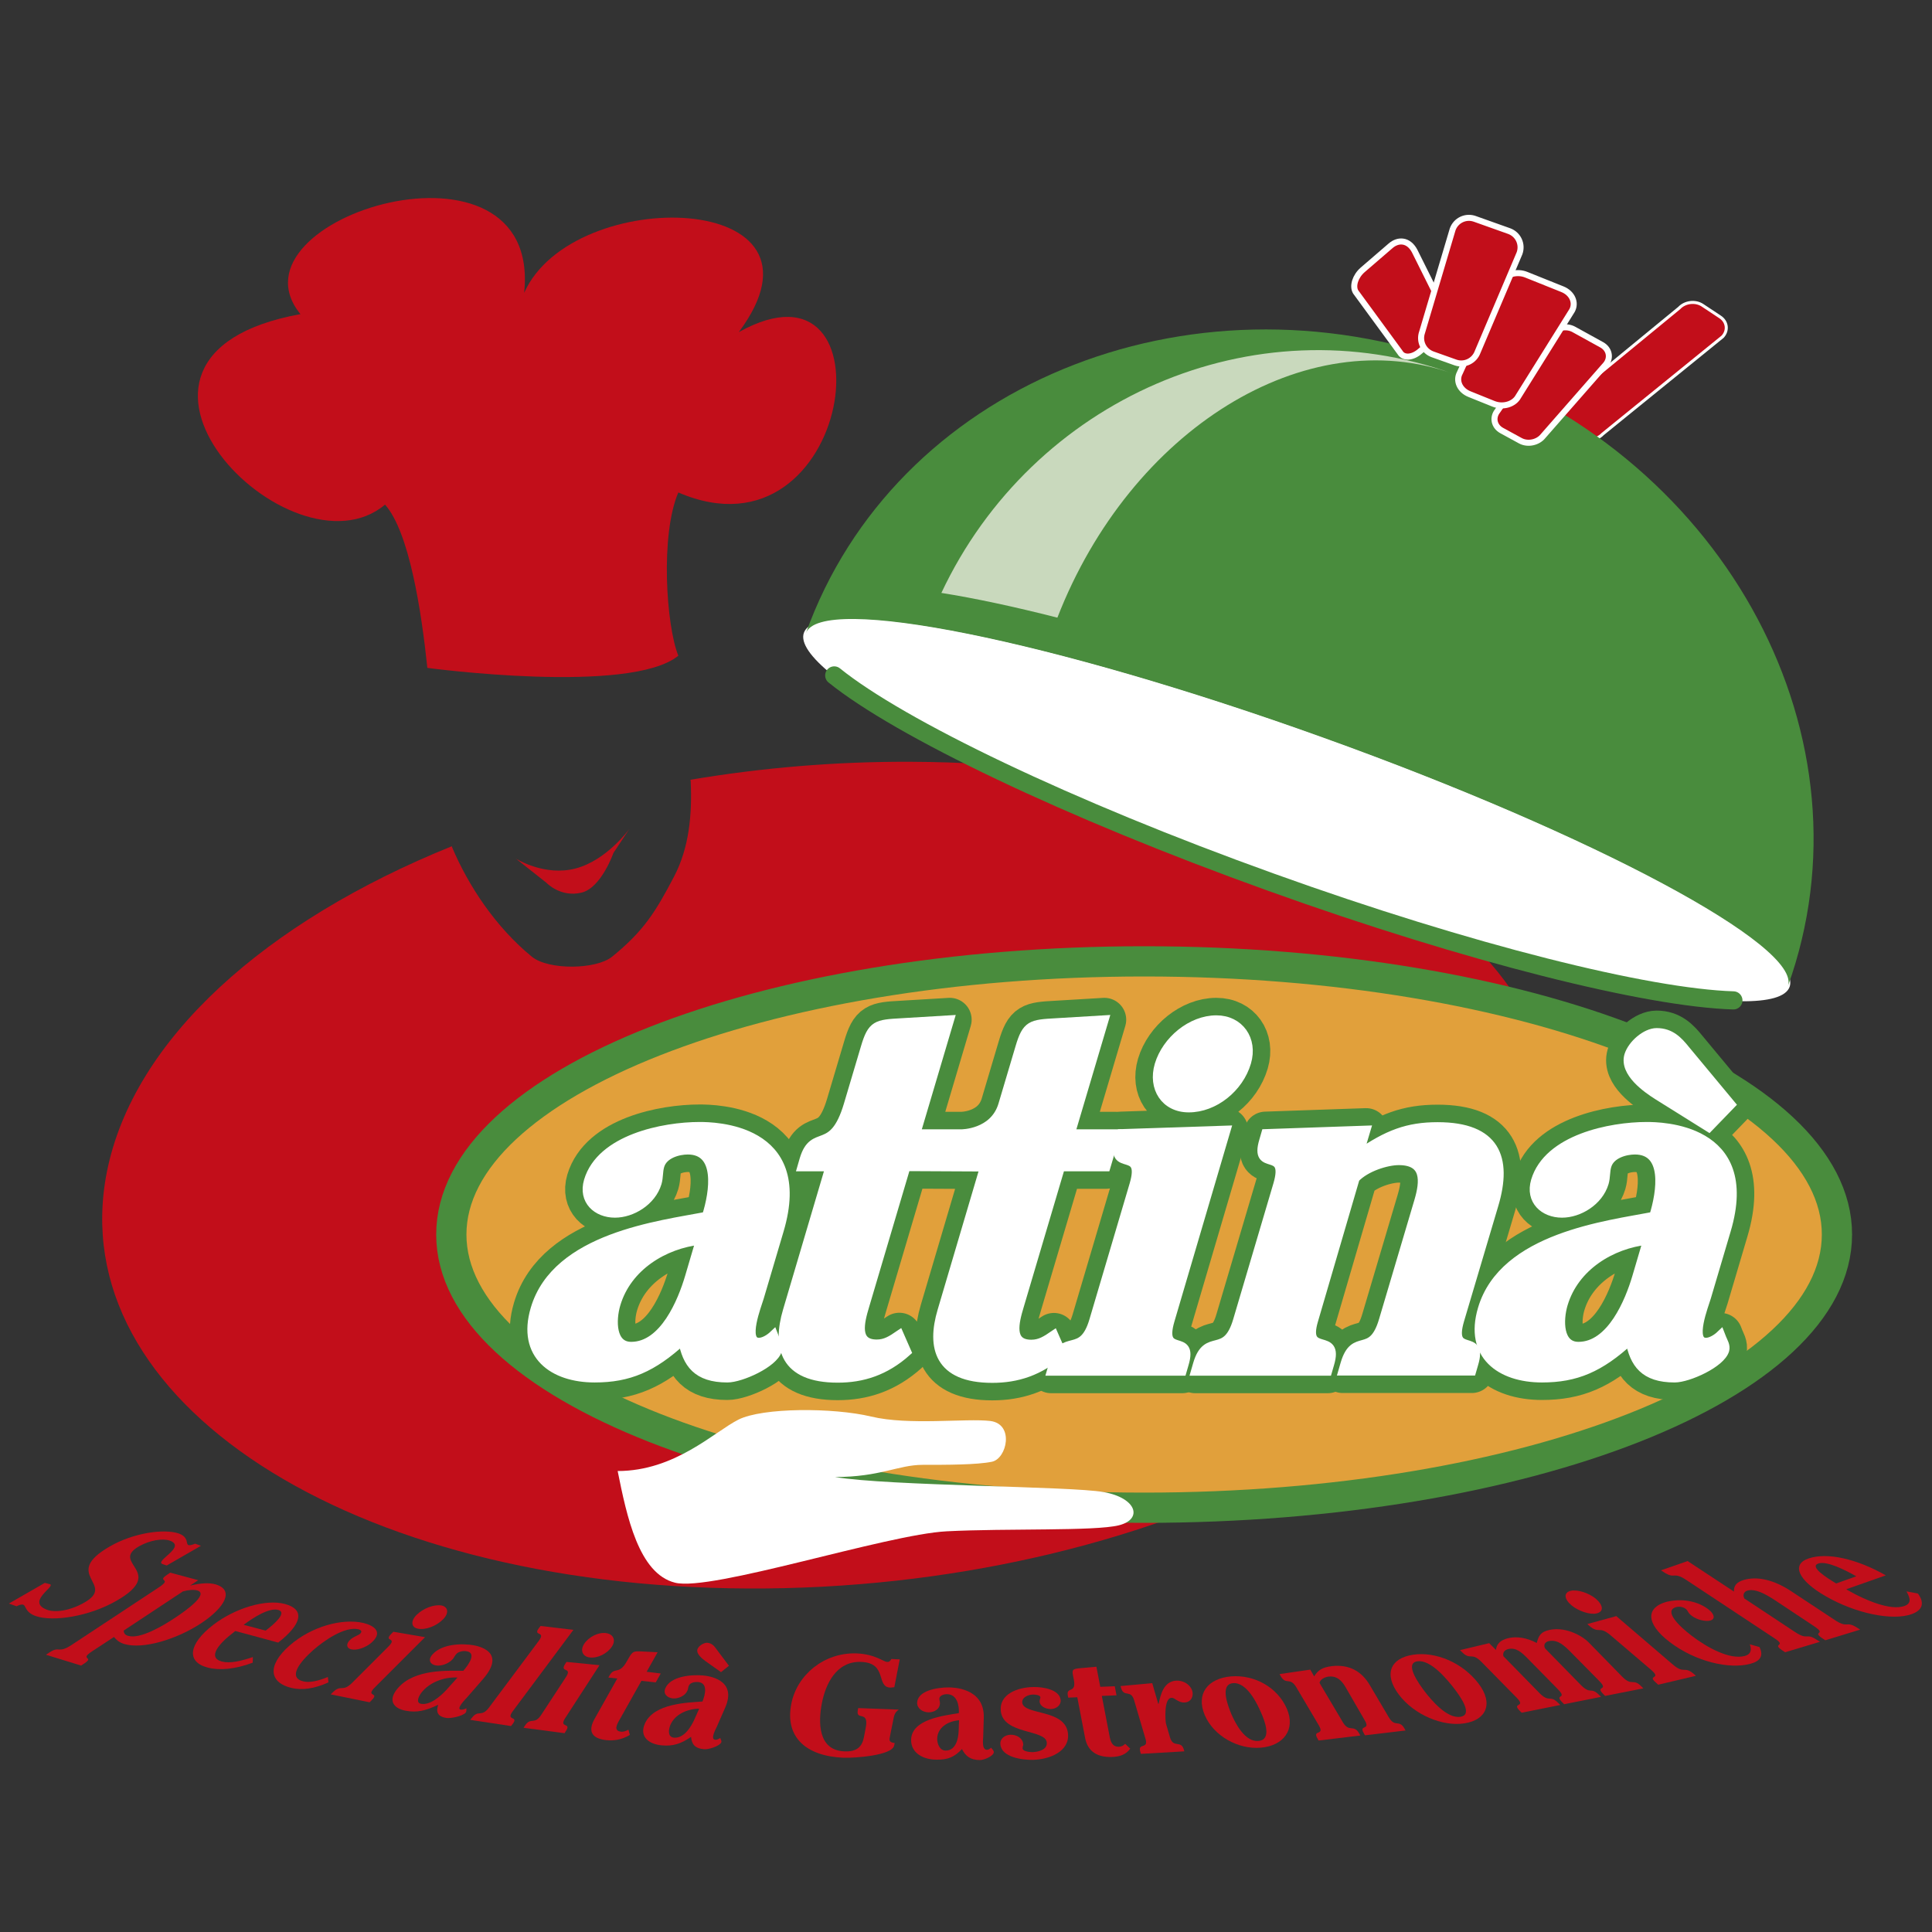 <?xml version="1.0" encoding="utf-8"?>
<!-- Generator: $$$/GeneralStr/196=Adobe Illustrator 27.6.0, SVG Export Plug-In . SVG Version: 6.00 Build 0)  -->
<svg version="1.1" id="Livello_1" xmlns="http://www.w3.org/2000/svg" xmlns:xlink="http://www.w3.org/1999/xlink" x="0px" y="0px"
	 width="1000px" height="1000px" viewBox="0 0 1000 1000" style="enable-background:new 0 0 1000 1000;" xml:space="preserve">
<rect x="0" y="0" width="1000" height="1000" fill="#333333" stroke="none"/>
<style type="text/css">
	.st0{fill:#C20E1A;}
	.st1{fill:#FFFFFF;}
	.st2{fill:#C20E1A;stroke:#FFFFFF;stroke-width:1.566;stroke-linecap:round;stroke-linejoin:round;}
	.st3{fill:#498C3D;}
	.st4{fill:none;stroke:#498C3D;stroke-width:9.398;stroke-linecap:round;stroke-linejoin:round;}
	.st5{fill:#C9D9BD;}
	.st6{fill:#C20E1A;stroke:#FFFFFF;stroke-width:3.126;stroke-linecap:round;stroke-linejoin:round;}
	.st7{fill:#E1A03B;stroke:#498C3D;stroke-width:15.653;stroke-linecap:round;stroke-linejoin:round;}
	.st8{fill:#498C3D;stroke:#498C3D;stroke-width:22.647;stroke-linecap:round;stroke-linejoin:round;}
	.st9{fill:#FFFFFF;stroke:#FFFFFF;stroke-width:4.529;}
</style>
<g>
	<path d="M431.1,555"/>
	<path class="st0" d="M357.4,403.6c36.7-6.2,75.1-9.5,114.3-9.3c206.7,0.8,355.4,97.3,332.2,215.5
		C780.6,728,594.1,823.1,387.4,822.2C180.7,821.4,32,724.9,55.3,606.7c13.6-68.9,82.5-129.9,178.6-168.7l0,0.3
		c8.5,20.2,22.7,41.6,41.4,56.9c8.6,7,33.2,6.7,41.5,0c16.4-13.3,22.5-23.2,32.1-41.5c7.8-14.9,9.4-32.1,8.6-49.3L357.4,403.6z"/>
	<path class="st0" d="M221.2,345.7c-3.1-29.7-9.4-70.4-21.9-84.5c-48.5,40.7-164.4-76.7-43.8-98.6c-40.7-50.1,125.2-100.2,115.8-11
		c25-56.4,165.9-53.2,111.1,20.3c81.4-45.4,59.5,122.1-31.3,83c-9.4,21.9-6.3,68.9,0,84.5C326.1,359.8,221.2,345.7,221.2,345.7z"/>
	<path class="st0" d="M282.8,456.9c0,0,7.3,7.8,18.3,5.1c10.2-2.6,16.4-20.5,16.4-20.5l8.3-12.5c0,0-11.6,16.2-27.8,20.5
		c-16.2,4.3-31-5.1-31-5.1L282.8,456.9z"/>
	<path class="st1" d="M684.7,381.5c-140.9-50.6-261.1-74.8-268.6-54c-7.5,20.8,100.7,78.7,241.6,129.3
		c140.9,50.6,261.1,74.8,268.6,54C933.8,490,825.6,432.1,684.7,381.5z"/>
	<path class="st1" d="M671.2,419.1"/>
	<path class="st2" d="M881.2,158c-3.6-2.4-9-1.8-12,1.4l-61.1,50.2c-3,3.2-2.4,7.8,1.2,10.2l8.2,6.3c3.6,2.4,9,1.8,12-1.4l62.1-50.4
		c3-3.2,2.4-7.8-1.2-10.2L881.2,158z"/>
	<path class="st3" d="M417.1,327.8C462.9,200.1,613.9,137.5,754.3,188c140.4,50.4,217,194.8,171.1,322.5
		c7.4-20.7-100.3-78.4-240.7-128.8C544.3,331.2,424.5,307.1,417.1,327.8z"/>
	<path class="st4" d="M431.8,349.6c33.8,27.3,120.7,69.2,226,107c102.9,37,194.8,59.8,239.4,61.2"/>
	<path class="st5" d="M752.3,193.5C648.7,156.2,534.3,206.7,487.2,307l0.1-0.1c17,2.7,37.3,7,60,12.8l0,0
		C585.2,222.3,675.8,166,752.3,193.5z"/>
	<path class="st6" d="M786.9,228.1c3.8,2.1,9.1,1,11.8-2.4l32.5-37.1c2.7-3.4,1.8-7.9-2.1-10.1l-14.5-8c-3.8-2.1-9.1-1.1-11.8,2.4
		l-27.7,39.8c-2.7,3.4-1.8,7.9,2.1,10.1L786.9,228.1z"/>
	<path class="st6" d="M773,209c4.9,2,10.7,0.3,12.9-3.8l27.8-44.5c2.2-4.1,0-9-5-11l-18.7-7.5c-4.9-2-10.7-0.3-12.9,3.8l-21.5,47
		c-2.2,4.1,0,9,5,11L773,209z"/>
	<path class="st6" d="M744.7,173.6c3.8-3.3,5.4-8.4,3.6-11.4l-16.1-32.3c-3.2-6-8.6-6-12.4-2.7l-14.5,12.5
		c-3.8,3.3-5.4,8.4-3.6,11.4l23,31.4c1.8,3,6.4,2.7,10.2-0.6L744.7,173.6z"/>
	<path class="st6" d="M753.3,187.6c4.7,1.7,9.8-0.8,11.5-5.4l21.7-51.1c1.7-4.7-0.7-9.8-5.4-11.5l-17.7-6.3
		c-4.7-1.7-9.8,0.7-11.5,5.4l-15.8,53.2c-1.7,4.7,0.7,9.8,5.4,11.5L753.3,187.6z"/>
	<path class="st7" d="M592.2,497.6c-198.1,0-358.6,63.3-358.6,141.4c0,78.1,160.6,141.4,358.6,141.4c198.1,0,358.6-63.3,358.6-141.4
		C950.9,560.9,790.3,497.6,592.2,497.6z"/>
	<path class="st7" d="M592.2,639"/>
	<path class="st8" d="M356,595.3c-4.8,0-12.6,2-14.4,8.1c-0.9,3-0.5,5.8-1.4,8.9c-2.9,9.6-13.2,15.7-21.9,15.7
		c-9.3,0-16.8-6.6-13.8-16.8c6.5-21.8,38.9-28.2,57.6-28.2c6.8,0,57.2,0.3,41.3,53.8l-10.3,34.8c-1.1,3.8-8.8,23.1-0.3,23.1
		c2.5,0,5.5-1.8,7.6-3.8l0.7,1.8c0.7,1.8,2.1,3.8,1.4,6.1c-2,6.9-19,14.5-26,14.5c-15.8,0-21-7.6-23.2-19.5
		c-15.5,14.2-27.8,19.5-45.5,19.5c-21.5,0-38-11.9-30.9-35.8c11-37.3,64.9-43.4,88.7-48C369.7,616.7,372.7,595.3,356,595.3z
		 M362.4,642c-18.6,2-37.7,13.5-43.5,33c-2.5,8.4-2.5,21.8,7.8,21.8c17,0,26.4-23.3,30.1-35.8L362.4,642z"/>
	<path class="st8" d="M469,603.9l-21.3,71.9c-2.6,8.6-5.4,19.8,6.1,19.8c4.5,0,7.6-2,11.7-4.8l3.9,8.9
		c-11.3,10.1-23.1,13.7-35.8,13.7c-27.8,0-31.7-16.2-26.1-35l22-74.4H415l1.1-3.8c5-17,15-1.8,22.9-28.4l8.8-29.6
		c3.5-11.9,5.9-12.2,18.8-12.9l25-1.5l-17.5,59h23.5c0,0,16.9,0.1,21.4-15l8.8-29.6c3.5-11.9,5.9-12.2,18.8-12.9l25-1.5l-17.5,59
		h23.5l-5.1,17.2H549l-21.3,71.9c-2.6,8.6-5.4,19.8,6.1,19.8c4.5,0,7.6-2,11.7-4.8l3.9,8.9c-11.3,10.1-23.1,13.7-35.8,13.7
		c-27.8,0-31.7-16.2-26.1-35l22-74.4L469,603.9z"/>
	<path class="st8" d="M605.7,683.4c-5.9,20.1,12.4,5.6,7.3,22.6l-1.1,3.8h-67.8l1.1-3.8c5-17,15-2.5,20.9-22.6l20.8-70.3
		c5.9-20.1-12.6-5.6-7.6-22.6l1.1-3.8l54.3-1.8L605.7,683.4z M645.3,549.9c-3.9,13.2-16.7,23.6-30,23.6c-12.3,0-18.9-10.4-15.4-22.3
		c3.8-12.7,16.7-23.4,29.7-23.4C641.5,527.8,648.8,538,645.3,549.9z"/>
	<path class="st8" d="M707.1,584.9l-3.7,12.4c14.8-10.2,25.2-14.2,40.7-14.2c30,0,36.5,16.2,29.2,40.6l-17.7,59.6
		c-5.9,20.1,12.4,5.6,7.3,22.6l-1.1,3.8h-66.8l1.1-3.8c5-17,14-2.5,19.9-22.6l18.3-61.7c3-10.2,3.9-20.8-10.3-20.8
		c-6.2,0-17,3.3-22.5,9.1L680,683.4c-5.8,19.5,13.5,5.1,8.3,22.6l-1.1,3.8h-68.5l1.1-3.8c5-17,14.8-2.5,20.7-22.6l20.8-70.3
		c5.9-20.1-12.4-5.6-7.3-22.6l1.1-3.8L707.1,584.9z"/>
	<path class="st8" d="M884.5,583.6l-26.4-16.5c-5.7-3.6-17.7-11.9-15.1-20.8c1.7-5.6,8.8-11.9,14.5-11.9c7.2,0,11.2,4.3,14.9,8.9
		l23.6,28.4L884.5,583.6z M852.7,642c-18.6,2-37.7,13.5-43.5,33c-2.5,8.4-2.5,21.8,7.8,21.8c17,0,26.4-23.3,30.1-35.8L852.7,642z
		 M846.2,595.3c-4.8,0-12.6,2-14.4,8.1c-0.9,3-0.5,5.8-1.4,8.9c-2.9,9.6-13.2,15.7-21.9,15.7c-9.3,0-16.8-6.6-13.8-16.8
		c6.5-21.8,38.9-28.2,57.6-28.2c6.8,0,57.2,0.3,41.3,53.8l-10.3,34.8c-1.1,3.8-8.8,23.1-0.3,23.1c2.5,0,5.5-1.8,7.6-3.8l0.7,1.8
		c0.7,1.8,2.1,3.8,1.5,6.1c-2,6.9-19,14.5-26,14.5c-15.8,0-21-7.6-23.2-19.5c-15.5,14.2-27.8,19.5-45.5,19.5
		c-21.5,0-38-11.9-30.9-35.8c11-37.3,64.9-43.4,88.7-48C859.9,616.7,863,595.3,846.2,595.3z"/>
	<path class="st9" d="M356,595.3c-4.8,0-12.6,2-14.4,8.1c-0.9,3-0.5,5.8-1.4,8.9c-2.9,9.6-13.2,15.7-21.9,15.7
		c-9.3,0-16.8-6.6-13.8-16.8c6.5-21.8,38.9-28.2,57.6-28.2c6.8,0,57.2,0.3,41.3,53.8l-10.3,34.8c-1.1,3.8-8.8,23.1-0.3,23.1
		c2.5,0,5.5-1.8,7.6-3.8l0.7,1.8c0.7,1.8,2.1,3.8,1.4,6.1c-2,6.9-19,14.5-26,14.5c-15.8,0-21-7.6-23.2-19.5
		c-15.5,14.2-27.8,19.5-45.5,19.5c-21.5,0-38-11.9-30.9-35.8c11-37.3,64.9-43.4,88.7-48C369.7,616.7,372.7,595.3,356,595.3z
		 M362.4,642c-18.6,2-37.7,13.5-43.5,33c-2.5,8.4-2.5,21.8,7.8,21.8c17,0,26.4-23.3,30.1-35.8L362.4,642z"/>
	<path class="st9" d="M469,603.9l-21.3,71.9c-2.6,8.6-5.4,19.8,6.1,19.8c4.5,0,7.6-2,11.7-4.8l3.9,8.9
		c-11.3,10.1-23.1,13.7-35.8,13.7c-27.8,0-31.7-16.2-26.1-35l22-74.4H415l1.1-3.8c5-17,15-1.8,22.9-28.4l8.8-29.6
		c3.5-11.9,5.9-12.2,18.8-12.9l25-1.5l-17.5,59h23.5c0,0,16.9,0.1,21.4-15l8.8-29.6c3.5-11.9,5.9-12.2,18.8-12.9l25-1.5l-17.5,59
		h23.5l-5.1,17.2H549l-21.3,71.9c-2.6,8.6-5.4,19.8,6.1,19.8c4.5,0,7.6-2,11.7-4.8l3.9,8.9c-11.3,10.1-23.1,13.7-35.8,13.7
		c-27.8,0-31.7-16.2-26.1-35l22-74.4L469,603.9z"/>
	<path class="st9" d="M605.7,683.4c-5.9,20.1,12.4,5.6,7.3,22.6l-1.1,3.8h-67.8l1.1-3.8c5-17,15-2.5,20.9-22.6l20.8-70.3
		c5.9-20.1-12.6-5.6-7.6-22.6l1.1-3.8l54.3-1.8L605.7,683.4z M645.3,549.9c-3.9,13.2-16.7,23.6-30,23.6c-12.3,0-18.9-10.4-15.4-22.3
		c3.8-12.7,16.7-23.4,29.7-23.4C641.5,527.8,648.8,538,645.3,549.9z"/>
	<path class="st9" d="M707.1,584.9l-3.7,12.4c14.8-10.2,25.2-14.2,40.7-14.2c30,0,36.5,16.2,29.2,40.6l-17.7,59.6
		c-5.9,20.1,12.4,5.6,7.3,22.6l-1.1,3.8h-66.8l1.1-3.8c5-17,14-2.5,19.9-22.6l18.3-61.7c3-10.2,3.9-20.8-10.3-20.8
		c-6.2,0-17,3.3-22.5,9.1L680,683.4c-5.8,19.5,13.5,5.1,8.3,22.6l-1.1,3.8h-68.5l1.1-3.8c5-17,14.8-2.5,20.7-22.6l20.8-70.3
		c5.9-20.1-12.4-5.6-7.3-22.6l1.1-3.8L707.1,584.9z"/>
	<path class="st9" d="M884.5,583.6l-26.4-16.5c-5.7-3.6-17.7-11.9-15.1-20.8c1.7-5.6,8.8-11.9,14.5-11.9c7.2,0,11.2,4.3,14.9,8.9
		l23.6,28.4L884.5,583.6z M852.7,642c-18.6,2-37.7,13.5-43.5,33c-2.5,8.4-2.5,21.8,7.8,21.8c17,0,26.4-23.3,30.1-35.8L852.7,642z
		 M846.2,595.3c-4.8,0-12.6,2-14.4,8.1c-0.9,3-0.5,5.8-1.4,8.9c-2.9,9.6-13.2,15.7-21.9,15.7c-9.3,0-16.8-6.6-13.8-16.8
		c6.5-21.8,38.9-28.2,57.6-28.2c6.8,0,57.2,0.3,41.3,53.8l-10.3,34.8c-1.1,3.8-8.8,23.1-0.3,23.1c2.5,0,5.5-1.8,7.6-3.8l0.7,1.8
		c0.7,1.8,2.1,3.8,1.5,6.1c-2,6.9-19,14.5-26,14.5c-15.8,0-21-7.6-23.2-19.5c-15.5,14.2-27.8,19.5-45.5,19.5
		c-21.5,0-38-11.9-30.9-35.8c11-37.3,64.9-43.4,88.7-48C859.9,616.7,863,595.3,846.2,595.3z"/>
	<path class="st1" d="M450.9,733.2c-19.7-4.7-56.2-4.7-68.7,1.6c-12.5,6.3-32.8,26.6-62.5,26.6c4.7,23.4,10.9,53.1,29.7,57.8
		c18.7,4.7,109.4-25,140.6-26.6c31.2-1.6,76.6,0,89.1-3.1c12.5-3.1,9.4-14.1-7.8-17.2c-17.2-3.1-110.9-3.1-139.1-7.8
		c23.4,0,32.8-6.3,45.3-6.3c12.5,0,28.1,0,35.9-1.6c7.8-1.6,11.7-19.5-0.8-21.1C500.1,734,470.4,737.9,450.9,733.2z"/>
</g>
<g>
	<g>
		<g>
			<g>
				<g>
					<g>
						<g>
							<g>
								<path class="st0" d="M25.9,820c3,1.1-12.8,9.2-1.3,13.3c4,1.4,11.6,0.5,19.2-3.9c16.6-9.6-12.5-14.3,13.1-29
									c12.3-7.1,28.1-9.2,35.5-6.7c2.7,0.9,3.6,2.3,4.1,3.5c0.3,1.2,0.3,2.2,1,2.5c0.8,0.3,2.3-0.2,3.5-0.7l3,1.1l-17.7,10.2
									l-2.1-0.7c-4.6-1.6,12.8-9,3.6-12.2c-3.5-1.2-10.1-0.3-15.9,3c-15.2,8.8,14.7,13-11.5,28.1c-14.4,8.3-33,11-41.8,8
									c-5.8-2-5-5.4-6.6-5.9c-0.8-0.3-2.1,0.1-3.4,0.8l-4-1.4l18.6-10.7L25.9,820z"/>
								<path class="st0" d="M102.6,817.9l-4.2,2.8c5.4-1.3,10-1.6,13.3-0.6c9.8,3,4.6,12-7.6,20.1c-12.4,8.2-30.1,13.7-39.9,10.7
									c-2.5-0.8-4-2.1-5.2-3.6l-11.3,7.4c-3.5,2.3-3.1,2.9-2.6,3.5c0.6,0.5,1.3,0.9-1.3,2.7l-1.8,1.2l-18.2-5.6l1.8-1.2
									c2.7-1.8,3.8-1.6,5.1-1.5c1.4,0,2.9-0.1,6.4-2.4l45.3-29.9c7-4.7-1.6-2.6,4.1-6.4l1.6-1.1L102.6,817.9z M64,844
									c0.1,1.3,0.7,2.3,2.3,2.7c6.2,1.9,18.3-5.3,24.4-9.4c5.9-3.9,17.5-12.3,11.4-14.1c-1.7-0.5-4.5-0.3-7.4,0.5L64,844z"/>
								<path class="st0" d="M121.8,844.2l-1,0.8c-7.5,5.7-13.6,12.9-6,15c4.4,1.1,9.7-0.2,16.1-2.3l-0.1,2.9
									c-9.3,3.5-17.5,4.1-23.4,2.5c-11-2.9-9.9-12.2,3-22.1c11.5-8.8,27.3-13.4,37-10.8c10.7,2.8,8.8,10.5-3.4,20L121.8,844.2z
									 M137.5,844c4.5-3.4,11.3-9.4,6.5-10.7c-4.9-1.3-13.2,4.2-17.9,7.7L137.5,844z"/>
								<path class="st0" d="M170,870.8c-7.5,3.4-13.8,4.1-19,2.9c-11.3-2.6-13.2-11.3-1.2-21.9c11.5-10.1,27.4-14.2,38.1-11.8
									c5.2,1.2,10.9,4.5,4.3,10.3c-2.9,2.5-7.6,4.1-10.4,3.4c-2.3-0.5-3-2.7-0.5-5c1.9-1.7,3.9-2.1,5-3c1.5-1.3,0.4-2.1-0.8-2.4
									c-7.1-1.6-17.8,5.9-23.4,10.8c-7,6.2-13.3,14.3-5,16.2c3.3,0.8,8.1-0.4,12.6-2.3L170,870.8z"/>
								<path class="st0" d="M194.1,873.3c-5.3,5.3,2.7,2.3-1.8,6.8l-1,1l-20.1-4.1l1-1c4.5-4.5,4.9,0.2,10.2-5.1l18.5-18.5
									c5.3-5.3-2.8-2.3,1.7-6.8l1-1l16.4,2.8L194.1,873.3z M229.3,838.2c-3.5,3.5-9.1,5.6-13,4.8c-3.6-0.7-3.8-4.1-0.6-7.2
									c3.3-3.3,9-5.5,12.9-4.8C232.1,831.8,232.4,835.1,229.3,838.2z"/>
								<path class="st0" d="M241.6,854.7c-1.4-0.3-4.1-0.1-5.5,1.5c-0.7,0.8-1,1.6-1.7,2.5c-2.3,2.6-6.3,3.8-8.9,3.3
									c-2.8-0.5-4.1-2.8-1.8-5.5c5.1-5.9,15.8-5.9,21.5-4.9c2,0.4,17.3,3.1,4.8,17.5l-8.1,9.3c-0.9,1-6,6.1-3.4,6.5
									c0.8,0.1,1.9-0.2,2.9-0.7l0,0.5c0,0.5,0.1,1.2-0.4,1.8c-1.6,1.8-7.9,3.1-10,2.7c-4.8-0.8-5.3-3.3-4.2-6.8
									c-6.7,3.2-11.2,4.1-16.6,3.1c-6.5-1.1-9.8-5.4-4.2-11.8c8.7-10,25.9-8.9,33.8-8.9C242.7,861.5,246.7,855.6,241.6,854.7z
									 M236.8,868.3c-5.9-0.4-13.4,1.8-18,7c-2,2.2-3.9,6.1-0.8,6.6c5.2,0.9,11.4-5.2,14.3-8.6L236.8,868.3z"/>
								<path class="st0" d="M243.4,890.2l0.8-1c3.5-4.6,4.9,0,9-5.5l25.6-34.3c4.1-5.5-3.3-2.2,0.2-6.8l0.8-1l17,2l-31.3,42
									c-4.1,5.5,3.3,2.2-0.2,6.8l-0.8,1L243.4,890.2z"/>
								<path class="st0" d="M292.6,889.2c-3.6,5.5,3.4,2.1,0.3,6.8l-0.7,1.1l-21.2-2.8l0.7-1.1c3.1-4.7,4.9-0.1,8.5-5.7l12.7-19.4
									c3.6-5.5-3.4-2.1-0.4-6.8l0.7-1.1l17.1,1.7L292.6,889.2z M316.7,852.3c-2.4,3.6-7.3,6.1-11.5,5.6c-3.8-0.5-5-3.8-2.8-7.1
									c2.3-3.5,7.3-6.1,11.3-5.5C317.5,845.8,318.9,849,316.7,852.3z"/>
								<path class="st0" d="M342,866.2l-2.6,4.6L332,870l-11.4,20.3c-1.4,2.4-3,5.5,0.7,6c1.4,0.2,2.5-0.3,4-1l0.7,2.7
									c-4.2,2.5-8.2,3.1-12.2,2.7c-8.8-1-9-5.8-6-11.1l11.7-20.8l-4.6-0.5l0.6-1.1c2.7-4.7,4.9,0,9-7.4l1.1-1.9
									c1.9-3.3,2.6-3.3,6.8-3.1l8,0.4l-5.7,10.1L342,866.2z"/>
								<path class="st0" d="M373.2,865.5l-7.9-5.6c-1.7-1.2-5.3-4-4.2-6.5c0.7-1.6,3.2-3.2,5-3.1c2.3,0.2,3.5,1.6,4.5,3l6.7,8.9
									L373.2,865.5z M361.9,884.4c-6,0.1-12.5,2.8-14.9,8.4c-1,2.4-1.5,6.3,1.8,6.6c5.4,0.5,9.1-6,10.7-9.6L361.9,884.4z
									 M361.3,870.6c-1.5-0.1-4.1,0.2-4.8,2c-0.4,0.9-0.3,1.7-0.7,2.5c-1.2,2.7-4.7,4.2-7.5,4c-3-0.3-5.2-2.4-3.9-5.3
									c2.7-6.2,13.3-7.1,19.3-6.6c2.2,0.2,18.3,1.7,11.6,16.8l-4.3,9.8c-0.5,1.1-3.5,6.5-0.8,6.7c0.8,0.1,1.8-0.4,2.6-0.9l0.2,0.5
									c0.2,0.5,0.6,1.2,0.3,1.8c-0.9,1.9-6.5,3.7-8.8,3.5c-5-0.4-6.5-2.8-6.8-6.4c-5.4,3.7-9.5,4.9-15.1,4.4
									c-6.9-0.6-11.8-4.6-8.8-11.3c4.7-10.5,22-10.8,29.8-11.4C365,877.2,366.6,871.1,361.3,870.6z"/>
								<path class="st0" d="M460.8,873.5c-7.5-0.3-1.3-12.8-15.1-13.3c-13.1-0.5-18.5,12-20.3,21.4c-1.9,9.7-2.1,24.4,11.7,24.9
									c6.6,0.3,9.2-2.6,10.1-7.5l0.9-4.7c1.8-9.3-5.2-3.4-4.1-9.1l0.2-1.1l21,0.8c-2.3,1.5-2.5,3.6-2.9,5.6l-1.6,7.9
									c-0.5,2.3-0.7,3.4,2.4,3.8l-0.3,1.3c-1,5.1-20.1,6.5-26.2,6.3c-19.2-0.8-30.5-10.5-27-28c2.9-14.8,16.9-26.6,33.8-26
									c9.7,0.4,13.9,4.4,15.8,4.4c1.3,0.1,1.6-0.7,2.2-1.5l4.3,0.2l-2.8,14.4L460.8,873.5z"/>
								<path class="st0" d="M490.2,876.9c-1.5,0-3.9,0.6-4,2.3c0,0.9,0.4,1.7,0.3,2.6c-0.1,2.8-2.9,4.5-5.8,4.5c-3,0-6-1.9-6-4.9
									c0.2-6.3,10.2-8,16.3-8c2.2,0,18.6,0.2,18.2,15.6l-0.3,10c0,1.1-0.9,6.6,1.9,6.7c0.8,0,1.6-0.5,2.2-1.1l0.4,0.5
									c0.4,0.5,1,1.1,1,1.8c-0.1,2-4.9,4.1-7.2,4.1c-5.1,0-7.5-2.2-9.3-5.7c-3.8,4.1-7.3,5.6-13.1,5.5c-7,0-13.4-3.5-13.2-10.4
									c0.3-10.7,17.3-12.4,24.7-13.7C496.5,883.1,495.6,877,490.2,876.9z M496.4,890.4c-5.9,0.5-11.1,3.8-11.3,9.4
									c-0.1,2.4,1.1,6.3,4.4,6.3c5.5,0,6.6-6.7,6.7-10.3L496.4,890.4z"/>
								<path class="st0" d="M529.3,905c0.1,1.6,3.9,1.9,5.1,1.9c3.3-0.1,7.8-1.4,7.4-5c-0.6-6.9-22.7-4-23.8-16.4
									c-0.8-8.6,8.7-12.2,16.9-12.3c4.7-0.1,13.6,1.2,14.1,6.8c0.2,2.7-2.4,4.6-5.2,4.6c-2.5,0-5.5-1.4-5.7-3.8
									c-0.1-0.7,0.4-1.8,0.4-2.3c-0.1-1.2-2.8-1.4-3.8-1.4c-2.4,0-5.8,1.4-5.6,4.1c0.6,6.8,22.5,3.1,23.7,16.2
									c0.8,9.1-9.4,13.3-18.2,13.5c-5.7,0.1-16.2-1.4-16.8-8c-0.3-2.9,2.2-4.9,5.2-5c3.2-0.1,6.4,1.8,6.6,4.8
									c0.1,0.6-0.1,1-0.3,1.6C529.4,904.3,529.3,904.8,529.3,905z"/>
								<path class="st0" d="M577,872.8l0.9,4.7l-7.6,0.3l4,20.8c0.5,2.5,1.2,5.7,5,5.5c1.5-0.1,2.2-0.7,3.1-1.5l2.6,2.5
									c-2.1,3-5.4,4.2-9.5,4.3c-9,0.3-12.7-4.2-13.8-9.6l-4.1-21.3l-4.7,0.2l-0.2-1.1c-0.9-4.9,4.6-0.7,3.1-8.3l-0.4-2
									c-0.7-3.4,0.1-3.5,4.2-3.9l7.9-0.7l2,10.4L577,872.8z"/>
								<path class="st0" d="M596.4,871.2l3.1,10.7l0.2,0c1-4.6,2.5-11.6,9.1-12c3.7-0.2,7.3,2,8.3,5.3c0.8,2.8-0.6,5.8-3.9,6
									c-1.9,0.1-3-0.6-4.1-1.2c-1-0.6-1.8-1.3-2.8-1.2c-4,0.2-3.1,12.1-2.8,13.3l2.1,7.2c1.7,5.7,5.6,1.3,7.1,6.1l0.3,1.1
									l-22.5,1.3l-0.3-1.1c-1.4-4.9,4.4-1,2.7-6.7L587,880c-1.7-5.7-5.2-1.3-6.7-6.2l-0.3-1.1L596.4,871.2z"/>
								<path class="st0" d="M666.1,884.5c4.6,10.8-1.8,19.1-13.5,20.1c-11.8,1-24.4-6.1-29-16.8c-4.7-11.1,1.5-19,13.5-20.1
									C649.4,866.7,661.3,873.4,666.1,884.5z M637.3,887.1c2,4.6,7,14.7,14.1,14c7-0.6,3.3-10.2,1.3-14.7
									c-2-4.6-7.3-15.8-14.5-15.2C631.3,871.8,635.5,882.7,637.3,887.1z"/>
								<path class="st0" d="M678.2,864.2l2,3.5c2-3.3,4.3-4.7,9.1-5.3c9.4-1.1,15.7,3,19.7,9.8l9.8,16.6c3.3,5.6,5.3,1,8.1,5.8
									l0.6,1.1l-21,2.5l-0.6-1.1c-2.8-4.7,3.8-1.2,0.4-6.8L696.3,873c-1.7-2.8-4.1-5.7-8.6-5.2c-2,0.2-4.5,1.5-4.7,3.3l12.1,20.4
									c3.2,5.4,5.6,0.8,8.4,5.7l0.6,1.1l-21.6,2.6l-0.6-1.1c-2.8-4.7,4-1.2,0.7-6.8l-11.6-19.6c-3.3-5.6-5.3-1-8.1-5.8l-0.6-1.1
									L678.2,864.2z"/>
								<path class="st0" d="M765.2,871.3c8,10.4,4.1,19-7.2,20.7c-11.4,1.8-26.1-4.5-33.9-14.8c-8.1-10.7-4.4-18.9,7.2-20.7
									C743.1,854.7,757,860.6,765.2,871.3z M737.5,875.6c3.4,4.4,11.5,14.1,18.4,13c6.7-1,0.1-10.3-3.2-14.6
									c-3.4-4.4-12.1-15.2-19.1-14.1C726.8,860.9,734.3,871.4,737.5,875.6z"/>
								<path class="st0" d="M770.8,850.5l3.5,3.5c0.4-3.4,2.6-5.3,6.9-6.2c3.9-0.8,9-0.2,14.2,2.6c1-3.5,1.8-5.8,6.8-6.8
									c9-1.8,17.7,3.9,20.1,6.5l17.3,17.7c5.2,5.3,5.6,0.6,10,5.1l1,1l-19.8,3.9l-1-1c-4.4-4.5,3.2-1.4-2-6.7L813,855.1
									c-3.1-3.1-6.6-6.6-11.2-5.7c-2.1,0.4-3.1,2-2,3.9l18.4,18.8c5.2,5.3,5.1,0.8,9.5,5.2l1,1l-19.1,3.8l-1-1
									c-4.4-4.5,3-1.4-2.2-6.7l-16-16.3c-2.7-2.7-5.6-5.4-9.5-4.6c-2.1,0.4-3.3,1.9-2.7,3.8l18.6,19c5.2,5.3,5.4,0.7,9.8,5.2l1,1
									l-20,4l-1-1c-4.4-4.5,3.6-1.5-1.6-6.8l-18.2-18.5c-5.2-5.3-5.7-0.6-10.1-5.1l-1-1L770.8,850.5z"/>
								<path class="st0" d="M865.9,861.6c6,5.1,5.7,0.5,10.8,4.8l1.1,1l-19.5,4.6l-1.1-1c-5.1-4.3,3.3-1.6-2.6-6.7l-21-17.9
									c-6-5.1-5.8-0.5-10.9-4.8l-1.1-1l15-4.1L865.9,861.6z M826,827.5c3.9,3.4,4.2,6.7,0.4,7.6c-3.5,0.8-9.4-1.2-13-4.2
									c-3.8-3.2-4.2-6.6-0.4-7.5C816.4,822.6,822.4,824.5,826,827.5z"/>
								<path class="st0" d="M910.7,852.5c2.3,4.6,0.3,7.4-4.8,8.7c-10.9,2.9-28.3-1.1-41.7-11.3c-12.8-9.8-12-18-1.6-20.8
									c5.1-1.3,14.3-1.7,21.7,3.9c3.2,2.5,3.6,5.1,0.9,5.8c-2.2,0.6-6.8-0.3-9.6-2.5c-2.1-1.6-1.8-2.6-3-3.5
									c-1.7-1.3-3.8-1.3-4.9-1c-6.9,1.8,1.4,9.9,7.7,14.7c7.8,6,19.8,12.8,27.8,10.6c3.2-0.9,3.5-3.3,2.5-6L910.7,852.5z"/>
								<path class="st0" d="M924,855.2l-1.4-0.9c-6.1-4.1,2.9-1.8-4.4-6.5L873,817.9c-7.2-4.8-5.8-0.2-11.9-4.2l-1.4-0.9l13.8-4.8
									l24,15.8c-0.2-2.9,1.3-4.9,5-6c7-2.1,15.7-0.1,24.6,5.8l22.4,14.8c7.2,4.8,5.8,0.2,11.9,4.2l1.4,0.9l-18,5.5l-1.4-0.9
									c-6.1-4.1,2.7-1.7-4.6-6.5l-20.2-13.4c-4.6-3-10-6.1-14.2-4.9c-1.8,0.6-2.5,2.3-1.5,4.1l26,17.2c7.2,4.8,5.6,0.2,11.7,4.3
									l1.4,0.9L924,855.2z"/>
								<path class="st0" d="M955.6,822.6l1.2,0.7c9.1,5.2,21.8,10.4,28.8,8c4-1.4,3.1-4.1,1.2-7.6l5.9,1.1
									c3.8,5.2,2.1,8.8-3.3,10.7c-10,3.5-28.9-0.3-44.6-9.4c-13.9-8-17.8-16.3-8.8-19.4c9.8-3.4,25.1,0.2,40.1,8.7L955.6,822.6z
									 M960.8,815.9c-5.4-3.1-15.3-8.2-19.7-6.6c-4.5,1.6,3.8,7,9.3,10.3L960.8,815.9z"/>
							</g>
						</g>
					</g>
				</g>
			</g>
		</g>
	</g>
</g>
</svg>
